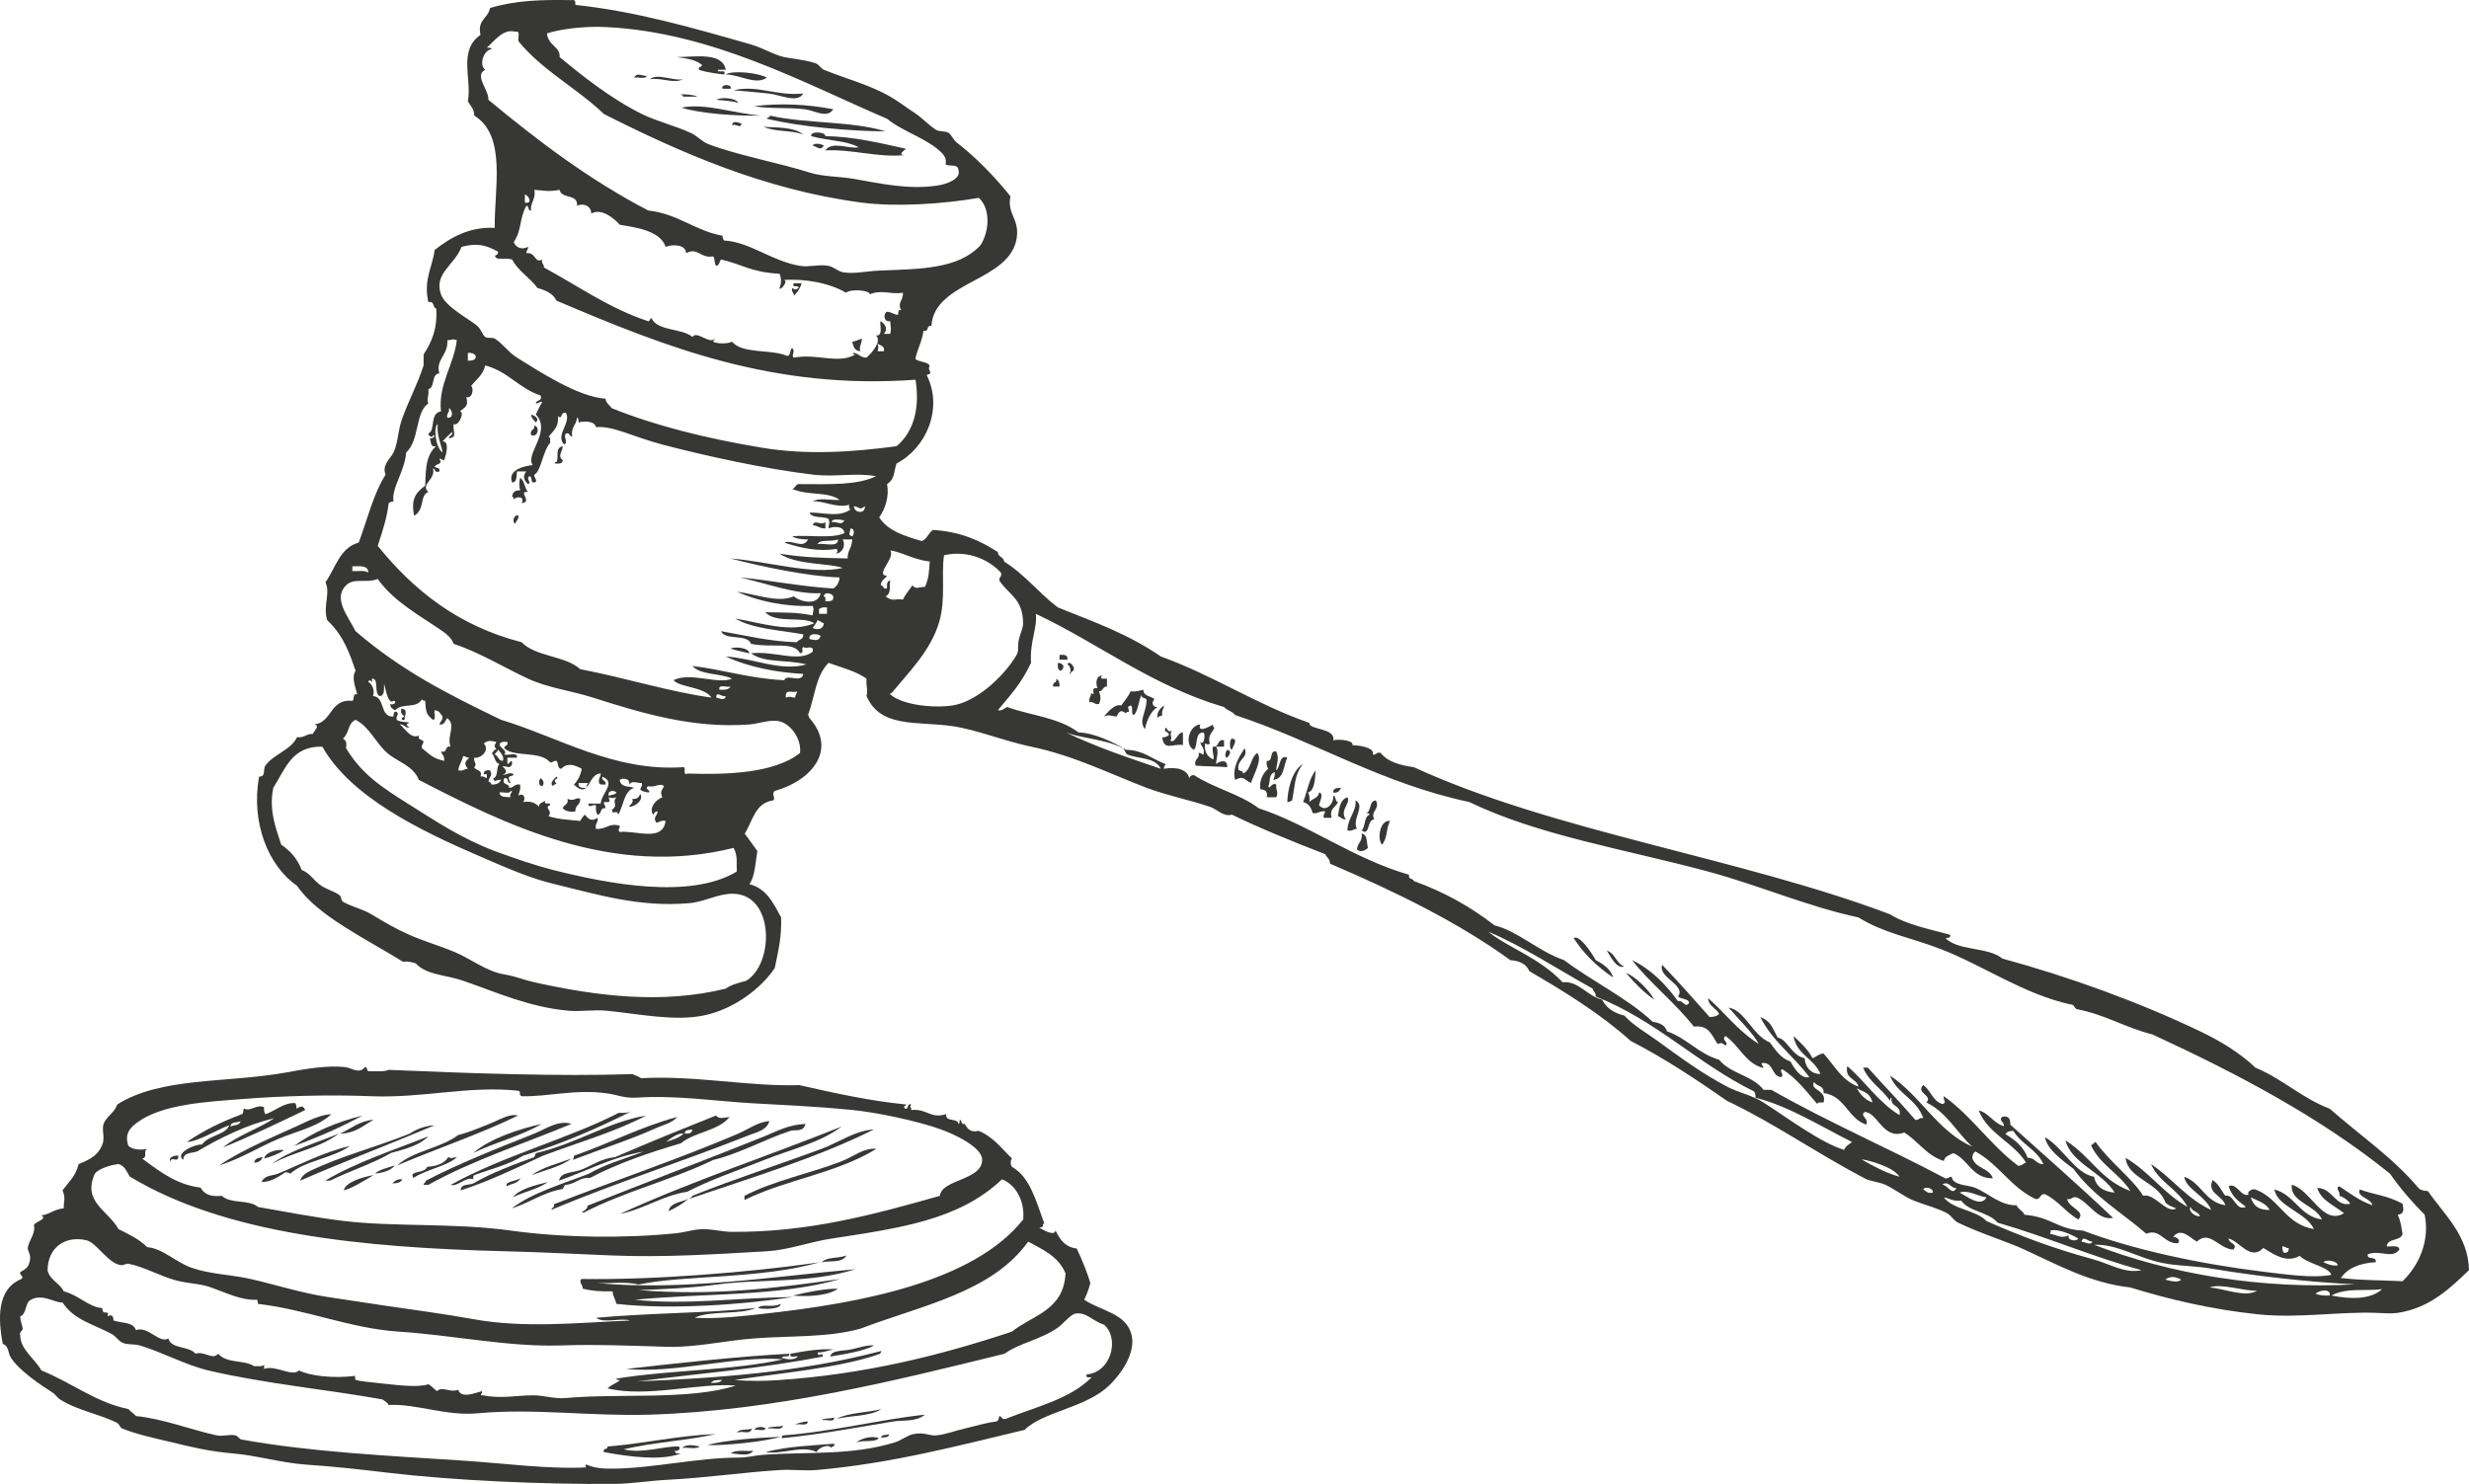 <?xml version="1.0" encoding="UTF-8"?>
<!DOCTYPE svg PUBLIC "-//W3C//DTD SVG 1.1//EN" "http://www.w3.org/Graphics/SVG/1.1/DTD/svg11.dtd">
<!-- Creator: CorelDRAW X8 -->
<svg xmlns="http://www.w3.org/2000/svg" xml:space="preserve" width="319.74mm" height="192.224mm" version="1.1" style="shape-rendering:geometricPrecision; text-rendering:geometricPrecision; image-rendering:optimizeQuality; fill-rule:evenodd; clip-rule:evenodd"
viewBox="0 0 33796 20318"
 xmlns:xlink="http://www.w3.org/1999/xlink">
 <defs>
  <style type="text/css">
   <![CDATA[
    .fil0 {fill:#373736}
   ]]>
  </style>
 </defs>
 <g id="Capa_x0020_1">
  <g id="_2329486790208">
   <path class="fil0" d="M2338 15900c-47,-42 44,-88 102,-76 7,112 -99,-2 -102,76z"/>
   <path class="fil0" d="M3479 15918c9,-59 63,-68 119,-75 -22,45 -56,77 -119,75z"/>
   <path class="fil0" d="M3581 16184c41,-99 148,-83 222,-114 315,-130 654,-306 987,-379 -245,170 -624,202 -817,379 -15,-14 -39,-20 -68,-19 -109,71 -191,130 -324,133z"/>
   <path class="fil0" d="M3615 15862c27,-100 198,-129 273,-114 -78,52 -171,88 -273,114z"/>
   <path class="fil0" d="M4024 15691c263,-194 580,-327 937,-417 -293,160 -608,297 -937,417z"/>
   <path class="fil0" d="M4450 16165c426,-252 932,-416 1414,-607 -125,127 -321,175 -512,228 -256,150 -564,244 -834,379 -23,0 -46,0 -68,0z"/>
   <path class="fil0" d="M4654 15521c151,-66 264,-175 460,-190 -140,78 -251,188 -460,190z"/>
   <path class="fil0" d="M4705 16298c29,-114 247,-180 409,-209 -148,86 -292,181 -409,209z"/>
   <path class="fil0" d="M5131 16070c69,-62 177,-80 273,-114 -58,76 -162,99 -273,114z"/>
   <path class="fil0" d="M5370 16203c32,-34 68,-62 136,-57 -19,48 -76,55 -136,57z"/>
   <path class="fil0" d="M5438 15956c221,-202 595,-234 834,-416 140,-33 285,-97 426,-152 136,-54 278,-146 392,-114 -525,256 -1107,449 -1652,682z"/>
   <path class="fil0" d="M6256 15843c-140,126 -408,163 -597,284 -72,-102 162,-58 187,-151 129,-9 235,-43 290,-133 54,26 57,4 120,0z"/>
   <path class="fil0" d="M5795 16222c6,-25 31,-30 35,-57 454,-236 957,-435 1482,-644 161,-65 332,-191 510,-133 -657,273 -1357,499 -1958,834 -23,0 -46,0 -69,0z"/>
   <path class="fil0" d="M6170 16222c726,-402 1611,-631 2300,-986 66,4 125,1 170,-19 -478,239 -943,442 -1482,607 -190,123 -439,181 -664,265 -20,3 -14,35 -17,57 -97,-42 -220,110 -307,76z"/>
   <path class="fil0" d="M8845 15274c-432,227 -939,371 -1414,550 -383,178 -759,357 -1125,474 2,-94 111,-67 171,-95 255,-146 543,-255 835,-360 14,-16 10,-52 33,-57 556,-132 986,-429 1500,-512z"/>
   <path class="fil0" d="M6477 15786c238,-204 635,-329 937,-398 -282,167 -637,252 -937,398z"/>
   <path class="fil0" d="M7550 16563c0,-37 46,-24 34,-76 795,-311 1717,-621 2521,-966 142,-61 272,-162 426,-171 -36,128 -183,154 -273,190 -887,353 -1829,654 -2708,1023z"/>
   <path class="fil0" d="M7840 15881c8,-16 17,-31 16,-57 482,-166 906,-395 1414,-531 -72,86 -189,106 -289,152 -352,159 -739,282 -1141,436z"/>
   <path class="fil0" d="M8265 19881c-15,-61 57,-26 51,-76 544,-45 942,-148 1482,-171 -383,89 -842,111 -1260,209 241,65 567,-48 749,-38 46,17 -8,77 -51,57 3,42 43,40 85,38 -262,102 -693,49 -1056,-19z"/>
   <path class="fil0" d="M8487 16620c995,-455 2015,-788 3032,-1195 -301,226 -694,311 -1056,456 -362,144 -729,267 -1057,436 -347,55 -583,235 -919,303z"/>
   <path class="fil0" d="M9151 16582c29,-125 179,-117 273,-170 -79,70 -172,125 -273,170z"/>
   <path class="fil0" d="M9339 19824c60,-62 185,-29 238,-19 -46,44 -164,7 -238,19z"/>
   <path class="fil0" d="M9441 16412c4,-21 34,-13 34,-39 577,-231 1159,-417 1771,-644 237,-88 454,-249 716,-265 -780,391 -1686,661 -2521,948z"/>
   <path class="fil0" d="M9679 19786c278,-77 724,-100 1005,-114 -229,69 -764,122 -1005,114z"/>
   <path class="fil0" d="M10003 19900c72,-61 237,-22 306,-38 -46,88 -218,39 -306,38z"/>
   <path class="fil0" d="M10088 19615c33,-58 143,-30 204,-56 -28,94 -112,23 -204,56z"/>
   <path class="fil0" d="M10190 16430c0,-18 0,-38 0,-57 404,-210 896,-305 1329,-473 165,-64 304,-188 477,-171 -546,337 -1228,417 -1806,701z"/>
   <path class="fil0" d="M10326 19578c16,-47 120,-52 154,-19 -18,42 -107,7 -154,19z"/>
   <path class="fil0" d="M10480 19881c316,-83 686,-92 937,-114 21,62 -56,15 -35,76 -7,-90 -181,-28 -204,38 -196,-99 -484,39 -698,0z"/>
   <path class="fil0" d="M10514 19559c-15,-31 153,-19 204,-39 -15,72 -137,25 -204,39z"/>
   <path class="fil0" d="M10701 19691c-2,-22 4,-34 17,-38 675,-51 1336,-219 1942,-284 -124,104 -288,69 -443,95 -398,65 -1007,179 -1516,227z"/>
   <path class="fil0" d="M10854 17739c181,-47 446,-97 614,-95 -131,102 -433,111 -614,95z"/>
   <path class="fil0" d="M11263 19445c-30,-29 119,-18 154,-38 6,77 -107,21 -154,38z"/>
   <path class="fil0" d="M11246 17284c87,-83 206,-46 341,-95 -70,114 -226,64 -341,95z"/>
   <path class="fil0" d="M11365 18573c15,-88 163,-74 273,-95 107,-21 225,-65 324,-57 -115,75 -440,127 -597,152z"/>
   <path class="fil0" d="M11451 19426c165,-87 415,-82 613,-133 -154,101 -412,86 -613,133z"/>
   <path class="fil0" d="M11723 19748c64,-54 215,-96 307,-57 -66,64 -189,20 -307,57z"/>
   <path class="fil0" d="M12064 19691c-6,-63 73,-31 102,-57 6,64 -74,32 -102,57z"/>
   <path class="fil0" d="M9884 18895c-66,-3 -124,1 -154,38 65,3 124,-1 154,-38zm3560 -3014c1,-175 -380,-351 -563,-417 -326,-118 -881,-233 -1209,-266 -569,-56 -962,-67 -1414,-95 -441,-26 -1021,-110 -1533,-75 -178,12 -268,-37 -409,-57 -439,-64 -820,48 -1175,38 -54,-24 11,-72 -68,-77 -669,-67 -1281,105 -1993,77 -586,-24 -1233,-3 -1754,38 -510,39 -1112,72 -1448,322 -76,56 -186,144 -119,322 72,61 201,52 255,38 -62,40 15,116 -68,133 263,198 488,361 800,398 57,108 163,125 290,113 123,114 379,47 494,152 364,62 737,138 1158,190 702,86 1531,26 2300,133 721,100 1565,109 2265,37 132,-13 248,-57 375,-56 135,0 266,37 392,37 1054,7 1937,-237 2845,-493 24,-229 576,-210 579,-492zm-2079 1080c-288,45 -575,154 -868,171 -691,39 -1389,87 -2129,57 -495,-20 -978,-46 -1448,-57 -1967,-49 -3844,-236 -5145,-1024 -53,-90 -70,-145 -153,-170 -73,7 -261,50 -324,132 -175,387 183,502 324,759 142,70 285,138 392,246 222,21 381,203 613,284 254,89 528,90 801,152 349,79 689,191 1056,247 252,38 523,80 749,113 433,64 830,115 1244,190 707,128 1426,49 2146,19 -119,-41 -370,45 -460,-38 800,-70 1512,-61 2180,-133 -206,96 -627,30 -834,133 318,21 711,-28 971,-57 1288,-143 2848,-430 3526,-1289 22,-256 -100,-472 -290,-550 -592,563 -1405,669 -2351,815zm699 1536c0,19 -14,22 -17,38 -536,195 -1394,267 -1993,360 216,16 395,15 613,0 1147,-78 2169,-325 3185,-663 280,-226 708,-287 733,-797 -99,-242 -331,-334 -511,-436 -497,698 -1463,874 -2300,1194 -457,125 -964,93 -1465,133 -397,32 -796,125 -1175,114 -497,-15 -972,-35 -1448,-19 -718,25 -1479,-140 -2231,-189 -662,-44 -1250,-301 -1925,-380 -2,-30 2,-65 -34,-56 -206,4 -396,-94 -613,-171 -149,-53 -319,-51 -477,-95 -221,-61 -433,-185 -647,-227 -31,-6 -69,23 -103,19 -183,-25 -330,-309 -477,-342 -287,-64 -526,98 -528,417 38,135 166,170 222,284 197,46 350,222 528,228 -5,121 114,7 68,114 54,-28 82,-15 85,57 135,42 267,18 307,132 166,-61 319,187 443,114 41,148 282,99 374,209 109,-44 235,92 307,0 128,139 348,78 494,170 49,-2 111,11 136,-19 0,19 0,38 0,57 159,-60 384,116 477,20 141,73 461,114 767,75 2,25 -3,51 16,57 50,16 190,29 273,38 280,30 568,70 716,19 46,24 76,66 119,95 70,-73 169,25 289,-19 39,127 234,42 324,19 11,41 -48,60 17,57 237,50 451,1 681,0 139,-2 298,51 443,38 713,-68 1706,32 2334,-171 -498,-43 -1215,170 -1755,38 66,-61 123,-68 171,-114 -20,-3 -49,3 -51,-19 730,-121 1617,-112 2282,-265 -665,-53 -1470,199 -2146,132 644,-73 1580,-177 2231,-208 9,66 -92,11 -102,57 79,25 171,32 222,-19 -35,-12 -119,30 -103,-38 175,-34 431,-76 597,-57 -81,5 -132,43 -222,38 -4,89 66,-25 68,57 -859,169 -1703,232 -2538,341 1069,-47 2192,-116 3339,-417zm3049 -360c-146,-42 -246,-178 -392,-152 -67,12 -162,135 -238,190 -230,165 -531,213 -733,360 -1502,369 -3137,780 -4854,834 -795,25 -1591,-90 -2351,-19 -448,41 -835,-132 -1227,-114 -16,-39 -54,-52 -85,-76 -744,-134 -1606,-214 -2385,-397 -306,-73 -646,-258 -936,-342 -84,-24 -169,-5 -239,-38 -47,-22 -89,-87 -136,-113 -232,-133 -519,-188 -681,-437 -109,9 -296,-142 -460,-19 -50,59 -41,182 -119,209 1,68 26,110 34,170 -7,37 -49,35 -34,96 2,187 202,317 289,474 438,180 742,437 1193,530 30,36 71,59 102,95 377,38 722,180 1107,265 77,17 180,-19 255,0 38,10 51,51 86,57 934,169 1990,221 2980,285 628,40 1220,125 1755,95 -28,5 -46,-26 -17,-38 119,54 237,57 374,56 529,-4 1154,-151 1704,-151 137,0 221,-30 341,-38 611,-45 1203,14 1805,-171 88,-27 164,-96 256,-114 144,-27 215,26 306,19 126,-9 264,-66 392,-94 142,-32 277,-77 426,-95 54,-13 32,-63 51,-76 32,8 31,54 85,38 414,-165 882,-270 1176,-569 -31,-4 -86,19 -69,-38 337,-30 454,-492 239,-682zm-10118 -3527c39,-5 19,55 51,57 93,-4 205,13 272,-19 1070,46 2347,93 3339,58 41,17 83,34 119,56 756,-40 1467,117 2164,95 493,111 978,219 1464,265 -12,36 -50,13 -16,57 58,15 21,-77 85,-57 -29,38 1,25 0,76 225,-21 254,124 477,57 -8,116 153,44 170,133 20,-3 14,-35 17,-57 33,8 14,73 68,57 26,35 55,127 188,95 197,76 316,241 459,379 -23,24 -23,89 0,114 252,143 331,478 443,777 -54,11 26,40 -68,57 77,43 203,115 222,38 58,124 134,229 289,246 78,161 157,367 187,474 -29,105 -53,162 -84,228 231,155 571,183 646,474 68,258 -154,556 -306,701 -327,310 -892,350 -1158,607 -881,209 -1816,460 -2845,549 -161,14 -328,-9 -494,0 -468,27 -1014,107 -1533,133 -260,13 -502,55 -732,57 -1011,9 -2233,-49 -3101,-152 -388,-46 -720,-84 -1141,-113 -330,-24 -670,-126 -988,-152 -318,-27 -563,-86 -834,-152 -206,-50 -461,-101 -682,-189 -29,-12 -42,-63 -68,-76 -239,-123 -546,-170 -784,-323 -38,-24 -66,-72 -102,-94 -155,-97 -476,-311 -579,-493 -26,-48 -25,-154 -102,-171 -63,-338 -88,-748 255,-891 42,-45 -25,-35 -16,-95 78,-38 126,-71 136,-190 4,-49 -36,-117 -34,-132 14,-118 112,-200 85,-322 24,-48 190,-79 102,-133 93,-1 175,-85 307,-95 -5,-95 31,-133 -17,-246 107,-144 174,-188 221,-360 175,-69 271,-133 324,-266 39,-99 -12,-205 17,-284 35,-99 148,-150 187,-266 597,-378 1500,-292 2300,-436 278,-50 558,-102 817,-76 89,10 196,103 273,0z"/>
   <path class="fil0" d="M3292 15350c-45,27 -135,1 -137,75 45,-26 127,-9 137,-75zm-239 360c202,-167 479,-250 698,-398 -351,77 -745,270 -1056,455 -75,24 -185,9 -187,114 -127,-94 179,-224 255,-209 99,-137 321,-126 375,-265 -154,53 -432,228 -579,227 250,-167 455,-266 750,-379 31,-3 10,-64 34,-76 90,45 169,-66 272,-19 -5,44 3,73 17,95 121,-35 254,-163 409,-152 13,17 18,43 17,76 59,-30 87,-52 119,19 -361,174 -763,367 -1124,512z"/>
   <path class="fil0" d="M3002 15956c336,-232 810,-418 1209,-606 108,-50 216,-89 324,-95 -192,177 -441,219 -732,341 -242,102 -507,267 -801,360z"/>
   <path class="fil0" d="M3717 15938c258,-194 646,-300 920,-417 -279,209 -610,243 -920,417z"/>
   <path class="fil0" d="M4109 16165c21,-72 90,-110 136,-133 421,-204 909,-328 1363,-511 105,-70 226,-108 341,-114 -602,254 -1285,514 -1840,758z"/>
   <path class="fil0" d="M6937 16241c-34,-71 145,-65 187,-114 -28,77 -123,78 -187,114z"/>
   <path class="fil0" d="M7022 16392c78,-110 315,-168 477,-208 -134,97 -325,132 -477,208z"/>
   <path class="fil0" d="M7277 16089c177,-119 332,-147 545,-227 -136,106 -340,152 -545,227z"/>
   <path class="fil0" d="M7993 16601c-12,0 -23,0 -34,0 33,-25 79,-38 85,-94 791,-316 1607,-622 2419,-949 185,-75 322,-157 562,-170 -26,118 -140,74 -205,95 -347,112 -688,309 -1056,398 -588,283 -1208,429 -1771,720z"/>
   <path class="fil0" d="M9475 15464c-43,9 -103,-1 -103,57 51,-1 104,1 103,-57zm-120 57c-64,-16 -176,64 -238,113 88,-28 180,-52 238,-113zm-544 246c-437,76 -746,253 -1159,398 22,-122 186,-104 307,-151 151,-60 265,-150 460,-171 461,-201 941,-394 1379,-569 52,53 109,28 188,19 -155,194 -476,203 -665,360 -440,130 -866,275 -1243,474 -152,-11 -202,91 -341,95 -16,14 -25,34 -34,57 -271,45 -453,191 -698,265 295,-222 691,-331 1056,-474 223,-131 496,-206 750,-303z"/>
   <path class="fil0" d="M10377 17909c54,-65 194,2 307,-57 11,73 -227,79 -307,57z"/>
   <path class="fil0" d="M10889 19502c-48,10 111,-45 170,-38 -9,66 -112,28 -170,38z"/>
   <path class="fil0" d="M11212 17284c-806,232 -1849,171 -2470,303 -192,-43 -347,-14 -562,-19 1170,109 2440,-95 3526,-190 -622,199 -1299,128 -1891,209 -345,47 -748,66 -1073,76 983,82 1864,-22 2760,-152 -828,244 -1861,191 -2811,285 701,74 1378,-27 2163,-38 -654,101 -1660,179 -2418,94 -10,-64 -47,-99 -51,-171 -183,2 -283,-6 -409,-37 2,-58 -60,-86 -17,-133 959,16 2279,-86 3253,-227z"/>
   <path class="fil0" d="M7010 6801c4,-60 38,-92 109,-86 -15,-82 -15,-92 0,-173 63,38 60,142 108,194 -150,-19 74,140 -87,152 55,-104 -98,-91 -108,-43 4,-25 -5,-39 -22,-44z"/>
   <path class="fil0" d="M7054 7169c-50,-16 -21,-133 43,-108 3,54 -34,67 -43,108z"/>
   <path class="fil0" d="M7270 5957c-23,-81 54,-62 44,-130 73,8 58,168 -44,130z"/>
   <path class="fil0" d="M7335 5784c-25,-33 -62,-54 -65,-109 47,17 121,53 65,109z"/>
   <path class="fil0" d="M7400 10656c38,19 56,76 22,108 -55,-2 -51,-81 -22,-108z"/>
   <path class="fil0" d="M7595 6346c-4,-18 8,-20 22,-21 38,-52 -28,-196 86,-216 -6,88 -76,126 0,194 -3,48 -54,47 -108,43z"/>
   <path class="fil0" d="M7703 11067c12,-53 84,-46 65,-130 97,45 115,-31 174,0 5,85 -73,87 -66,173 -82,11 -138,-6 -173,-43z"/>
   <path class="fil0" d="M8613 11046c9,-42 62,-39 43,-109 68,11 88,-27 108,-65 48,71 -57,173 -151,174z"/>
   <path class="fil0" d="M8678 1063c41,-70 96,-29 173,-22 -16,49 -121,9 -173,22z"/>
   <path class="fil0" d="M9263 782c242,-2 627,-73 671,173 -37,0 -72,0 -108,0 -8,57 121,-21 86,65 -122,-15 -245,-30 -346,-65 -12,-48 41,-31 43,-65 -80,-72 -213,-91 -346,-108z"/>
   <path class="fil0" d="M9327 1474c318,-66 691,73 1083,109 -325,7 -822,-27 -1083,-109z"/>
   <path class="fil0" d="M9804 1366c71,-41 269,-25 303,43 -86,-29 -200,-31 -303,-43z"/>
   <path class="fil0" d="M9890 1215c-33,-67 142,-67 109,0 -36,0 -72,0 -109,0z"/>
   <path class="fil0" d="M9934 1020c94,-62 452,-22 563,43 -155,109 -376,-45 -563,-43z"/>
   <path class="fil0" d="M9999 8880c51,-28 248,-18 259,65 -125,-31 -150,-30 -259,-65z"/>
   <path class="fil0" d="M10020 1713c13,-72 82,-31 130,-22 -18,77 -53,3 -130,22z"/>
   <path class="fil0" d="M10042 1236c324,-78 595,84 953,44 -81,139 -311,17 -477,0 -162,-17 -335,-33 -476,-44z"/>
   <path class="fil0" d="M10323 1453c354,-41 711,-29 1083,43 -86,132 -257,16 -389,0 -247,-29 -488,-3 -694,-43z"/>
   <path class="fil0" d="M10453 1734c122,18 413,-7 542,109 -152,-65 -400,-34 -542,-109z"/>
   <path class="fil0" d="M10497 1626c5,-23 43,-15 43,-43 487,112 1126,72 1581,216 -507,-5 -1163,-62 -1624,-173z"/>
   <path class="fil0" d="M10843 3943c32,25 55,25 87,0 8,-52 -99,12 -65,-65 36,0 72,0 108,0 -28,90 -74,142 -108,173 9,-52 -40,-47 -22,-108z"/>
   <path class="fil0" d="M11103 1864c-11,-77 201,-57 195,0 365,5 716,86 1104,173 -15,18 -126,82 -21,87 -365,36 -709,-83 -1083,-65 92,-135 329,-13 455,-43 -180,-96 -383,-80 -650,-152z"/>
   <path class="fil0" d="M11125 7191c25,-85 107,11 173,-43 0,28 0,58 0,86 -78,6 -104,-40 -173,-43z"/>
   <path class="fil0" d="M11125 1994c13,-46 133,-20 151,0 -45,77 -88,15 -151,0z"/>
   <path class="fil0" d="M14416 9400c-16,-67 59,-42 43,-108 32,18 47,54 44,108 -29,0 -58,0 -87,0z"/>
   <path class="fil0" d="M14481 9075c86,8 96,65 43,108 -47,-3 -46,-54 -43,-108z"/>
   <path class="fil0" d="M14503 9032c0,-22 0,-44 0,-65 62,-4 118,-3 108,65 -36,0 -72,0 -108,0z"/>
   <path class="fil0" d="M15022 9422c-24,-61 -24,-168 65,-174 -46,48 6,47 65,44 0,36 0,71 0,108 -61,-4 -50,65 -108,65 19,59 30,105 0,173 -66,16 -64,-37 -130,-22 -15,-66 22,-78 22,-129 85,68 -34,-84 86,-65z"/>
   <path class="fil0" d="M15845 9833c-17,-66 28,-132 87,-173 0,51 -37,63 -22,130 -17,18 -59,12 -65,43z"/>
   <path class="fil0" d="M16018 10136c66,58 93,-109 174,-108 0,57 0,115 0,173 -137,-24 -262,88 -282,-108 45,9 58,-15 87,-22 16,-66 -75,-26 -44,-108 35,9 19,68 87,43 -43,56 22,100 -22,130z"/>
   <path class="fil0" d="M16798 10374c-51,-5 -13,-95 0,-108 76,17 25,76 0,108z"/>
   <path class="fil0" d="M16863 10266c-36,-3 -36,-148 0,-152 97,1 4,115 0,152z"/>
   <path class="fil0" d="M17837 10461c-122,139 -109,309 -151,498 -18,11 -35,22 -65,22 2,-160 64,-440 216,-520z"/>
   <path class="fil0" d="M18249 10851c-3,-61 53,-63 108,-65 -20,38 -40,75 -108,65z"/>
   <path class="fil0" d="M18314 11175c17,-113 31,-228 130,-259 50,82 -113,174 -22,303 -54,3 -67,-34 -108,-44z"/>
   <path class="fil0" d="M18444 11370c2,-173 134,-274 108,-411 147,67 -51,254 22,390 -51,-1 -64,37 -130,21z"/>
   <path class="fil0" d="M18574 11630c5,-88 80,-107 65,-216 84,9 64,123 86,195 -30,32 -105,68 -151,21z"/>
   <path class="fil0" d="M18639 11370c55,-53 28,-187 108,-216 -1,-21 -27,-17 -43,-22 71,-29 33,-168 129,-173 63,123 -82,146 -21,260 -104,-2 -56,236 -173,151z"/>
   <path class="fil0" d="M19028 11240c-59,109 -29,213 -108,325 -71,-58 -39,-345 108,-325z"/>
   <path class="fil0" d="M21540 12843c79,-47 240,190 303,303 104,55 200,118 239,238 -217,-145 -400,-321 -542,-541z"/>
   <path class="fil0" d="M21995 13016c115,36 127,176 238,217 -103,37 -185,-132 -238,-217z"/>
   <path class="fil0" d="M32606 17650c-218,32 -476,-26 -694,87 251,52 539,60 694,-87zm-607 -325c-4,-62 -158,-86 -195,-43 56,23 106,52 195,43zm-108 412c11,-110 -165,-62 -195,-22 54,18 116,28 195,22zm-628 -585c47,4 69,-18 65,-65 -41,5 -48,-25 -87,-22 -1,38 5,68 22,87zm-195 -585c-50,-94 -162,-126 -260,-173 46,134 122,172 260,173zm-173 1104c-165,12 -498,-106 -650,-43 194,11 489,144 650,43zm-780 -1017c-20,-67 -110,-63 -130,-130 -35,51 45,131 130,130zm-260 866c-66,-40 -152,-53 -216,0 47,12 177,52 216,0zm2382 65c-652,-32 -1354,-113 -1970,-216 -207,-35 -416,-35 -607,-66 -374,-59 -663,-274 -996,-260 1038,400 2287,614 3573,542zm-3595 -585c-62,2 -124,-91 -151,0 39,0 126,59 151,0zm-324 -86c-27,73 110,89 130,43 -96,-56 -279,-139 -390,-108 26,4 13,24 0,43 112,20 149,70 260,22zm-1126 -520c-116,-15 -264,-110 -368,-65 92,44 288,210 368,65zm0 325c451,199 911,374 1450,520 238,64 448,205 672,151 -631,-167 -1297,-456 -1971,-650 -119,-147 -388,-146 -498,-302 -109,15 -157,-30 -238,-44 132,172 438,169 585,325zm-411 -455c-62,24 -110,-111 -195,-43 75,-1 134,162 195,43zm-325 65c15,-60 -108,-92 -130,-43 38,19 55,60 130,43zm-975 -455c161,92 324,182 520,238 -85,-140 -443,-232 -520,-238zm-4092 -2425c216,-24 333,187 541,238 59,115 162,184 303,217 134,144 302,235 455,347 318,232 618,452 953,627 160,84 342,117 498,217 348,224 783,551 1104,649 18,-53 69,-75 108,-108 -419,-209 -874,-496 -1321,-606 2,-38 -4,-68 -21,-87 -774,-380 -1338,-972 -2166,-1299 4,-54 -34,-67 -43,-108 -464,-258 -971,-589 -1429,-780 277,223 706,358 1018,693zm-5500 -2923c-76,-161 -294,-130 -455,-195 -34,-14 -35,-71 -65,-87 -230,-123 -553,-130 -780,-216 465,220 831,336 1300,498zm13901 6020c-55,-25 -118,-41 -151,-87 -96,-273 -523,-328 -542,-606 318,187 522,489 845,671 -122,-239 -388,-334 -498,-585 290,193 492,475 823,628 -71,-189 -347,-288 -368,-455 235,83 286,349 562,390 -31,-130 -261,-166 -173,-346 101,75 107,133 173,216 117,-31 142,219 282,152 -106,-84 -179,-122 -238,-281 109,-63 179,168 281,108 -45,-12 30,-84 87,-65 327,121 413,482 801,541 -114,-233 -502,-305 -541,-541 280,73 342,366 650,411 -85,-198 -440,-238 -412,-476 263,70 421,564 715,390 -155,-121 -310,-172 -368,-347 215,5 252,266 454,217 -39,-60 -120,-102 -151,-109 23,-55 -66,-103 0,-129 144,94 276,199 454,259 -23,-98 -223,-114 -173,-216 195,72 371,79 585,195 13,78 29,138 -65,151 43,110 41,131 65,260 -23,107 -206,54 -217,173 66,7 169,-24 173,44 -103,135 -261,-3 -433,65 -14,86 128,16 109,108 -219,12 -383,79 -477,216 308,35 524,28 845,44 214,-206 377,-539 303,-910 -174,-173 -333,-360 -476,-563 -950,-768 -2074,-1362 -3249,-1905 -370,-92 -650,-274 -1039,-347 -34,-16 -32,-68 -86,-65 -644,-142 -1190,-532 -1776,-758 -419,-161 -765,-212 -1126,-433 -685,-145 -1366,-442 -2057,-628 -1150,-309 -2315,-492 -3270,-952 -1209,-257 -2103,-828 -3205,-1191 -35,-52 -111,-62 -151,-109 -992,-292 -1704,-865 -2577,-1277 27,184 -85,379 -65,671 -132,280 -267,425 -455,650 68,10 85,-31 130,-44 335,120 697,140 975,347 204,5 476,130 649,238 241,4 361,130 541,195 -1,27 -27,30 -21,65 186,-33 327,18 346,130 9,-27 28,-44 65,-44 271,178 634,262 888,455 680,222 1300,693 2057,910 -19,69 56,44 65,86 420,150 783,357 1105,607 315,76 606,359 952,476 391,295 858,514 1213,844 95,14 170,47 195,130 273,95 430,307 714,390 150,190 462,216 607,412 36,0 72,0 108,0 788,449 1599,795 2382,1212 41,5 48,-24 86,-22 14,123 230,110 325,152 186,81 347,244 563,238 23,58 86,73 108,130 374,31 453,203 802,217 681,260 1605,458 2468,563 303,36 676,92 931,43 -34,-111 -325,-150 -433,-260 -190,108 -365,-31 -498,-108 -175,182 -322,-90 -476,-130 1,71 137,73 65,152 -197,-8 -324,-275 -498,-109 -99,-54 -218,-201 -325,-65 59,2 104,50 65,87 -192,10 -241,-209 -433,-130 -336,-292 -734,-522 -996,-888 -148,-112 -365,-269 -390,-433 249,142 403,491 671,541 28,139 130,203 282,217 -169,-278 -601,-410 -672,-714 352,223 477,541 888,692 -150,-239 -418,-360 -541,-628 31,-5 36,-35 65,-43 184,265 506,502 650,736 156,-40 321,253 454,174zm-16760 -6886c332,-47 678,-379 845,-628 89,-133 49,-111 65,-239 10,-88 65,-184 64,-259 0,-341 -201,-392 -324,-585 -9,-52 40,-47 21,-108 -156,-172 -447,-314 -779,-239 -40,272 26,597 -65,910 -117,403 -427,699 -650,975 -13,1 -25,3 -21,21 157,137 561,192 844,152zm-888 -1603c-3,-53 -3,-105 44,-108 -18,73 23,174 -65,216 104,79 122,27 238,44 35,-73 87,-129 130,-195 51,62 80,21 173,22 52,-124 51,-176 65,-347 -240,-31 -382,-132 -541,-152 72,108 -216,336 -44,347 -30,41 -82,62 -86,130 43,0 27,59 86,43zm-43 -3248c16,-81 -57,-73 -86,-108 14,67 14,41 0,108 28,0 57,0 86,0zm-260 2122c-80,59 -54,16 -151,0 5,97 160,110 151,0zm-173 412c30,-28 33,-106 -22,-109 -6,51 -46,94 22,109zm-108 -217c-38,-10 -179,-32 -173,22 85,-8 132,51 173,-22zm-260 1105c62,4 118,2 108,-66 -15,-43 -124,-68 -130,0 25,4 24,35 22,66zm22 173c0,-29 0,-58 0,-87 -51,-7 -84,4 -109,22 0,21 0,43 0,65 36,0 73,0 109,0zm151 -1018c-115,38 -241,-8 -281,65 95,-21 284,53 281,-65zm-238 1321c-35,-32 -172,-45 -152,43 81,14 125,34 152,-43zm-347 844c-4,-41 25,-47 22,-86 -56,34 -164,-49 -151,86 68,-24 49,-1 129,0zm-887 -151c-50,16 -169,-39 -152,43 68,4 131,1 152,-43zm-65 130c-54,20 -131,-77 -130,21 48,10 117,50 130,-21zm-1495 1321c-32,-35 -123,-32 -108,43 39,-12 90,-11 108,-43zm-779 -10069c293,241 690,563 1126,779 207,102 455,159 671,260 88,41 153,119 238,152 388,149 990,263 1386,389 185,59 411,53 607,87 355,62 765,156 1169,87 89,-16 313,-83 260,-217 -5,-75 -120,-40 -173,-65 14,-79 -15,-115 -44,-152 -202,-208 -531,-291 -758,-476 -1143,-489 -2395,-1186 -3854,-1256 -308,-15 -632,32 -801,87 15,172 186,179 173,325zm-476 1883c0,37 0,73 0,109 117,23 49,-109 0,-109zm4677 2231c71,-60 215,-226 130,-303 112,13 38,-184 65,-195 68,43 99,115 43,173 29,0 58,0 87,0 18,-88 3,-74 0,-173 -96,15 -97,-110 -44,-130 62,3 91,40 152,43 2,-34 -3,-75 43,-65 -61,-99 30,-131 22,-238 -169,28 -288,-48 -455,22 16,-52 -251,-82 -324,-22 -215,-130 -563,-198 -867,-173 105,-11 -38,162 -43,108 27,-61 27,-134 0,-195 -392,-19 -517,-133 -801,-195 -22,29 -21,81 -65,87 -30,-28 -14,-102 -43,-130 -171,34 -211,-131 -369,-43 -4,-120 -184,-126 -281,-87 -72,-228 -433,-269 -628,-303 -84,-97 -260,-232 -390,-152 1,-108 -109,-148 -195,-108 18,-169 -215,-88 -238,-217 -191,30 -177,7 -346,0 25,129 -61,176 -44,282 -50,7 -24,-63 -65,-65 -101,185 -59,329 -173,498 26,73 111,111 195,65 5,41 -24,48 -22,87 129,-21 112,146 217,86 -18,61 30,57 22,109 489,264 896,561 1429,736 28,-1 20,-38 43,-43 89,185 414,133 563,259 51,-95 244,108 303,22 0,22 -17,26 -21,43 68,30 191,30 259,0 152,174 526,95 758,195 50,-8 29,-87 65,-108 53,45 -19,96 22,130 331,-59 607,94 844,-43 -23,1 -55,-11 -21,-22 69,10 90,68 173,65zm-3811 5825c-43,0 -87,0 -130,0 -10,67 46,69 108,65 -1,-30 10,-48 22,-65zm-1148 -390c55,18 187,-42 174,43 -44,0 -87,0 -131,0 0,15 0,29 0,44 -10,114 59,-51 65,21 2,38 -16,56 -43,65 -216,-44 62,36 -87,108 39,1 127,-58 152,0 -92,31 -79,24 -43,109 -57,6 -17,-84 -87,-65 -41,106 72,58 65,130 69,3 72,-58 152,-44 12,71 -15,101 -22,152 71,-48 104,36 65,87 112,-18 170,17 217,65 -4,-61 61,-55 86,-87 -33,77 74,13 65,65 -92,33 44,74 -22,151 125,42 283,50 434,65 21,-28 35,-65 65,-86 53,71 94,94 173,43 11,69 -39,76 -22,152 164,6 167,-87 325,-43 2,58 -36,43 0,86 219,-28 589,143 628,-152 -66,-15 -79,23 -130,22 -42,-78 8,-79 22,-152 -43,-6 -43,30 -65,44 -57,-101 45,-208 129,-238 -39,-76 -4,-92 22,-152 -58,-52 -120,24 -216,0 -66,38 59,67 0,87 -39,-12 -90,-12 -109,-44 7,-29 31,-41 22,-86 -93,0 -121,-40 -173,21 20,-87 -97,-95 -130,-64 10,111 150,84 195,108 -143,52 -140,250 -217,368 -14,-81 -72,16 -86,-65 98,-71 -6,-102 64,-173 -66,15 -41,15 -108,0 24,67 22,69 -64,65 -5,40 24,47 21,86 -81,-16 -47,83 -108,87 -25,-26 -25,-77 -22,-130 -68,-11 -88,51 -108,-22 58,0 115,0 173,0 6,-137 220,-290 22,-368 -16,67 59,42 43,108 -32,-3 -80,8 -87,-21 -15,-67 23,-79 22,-130 -178,-5 -145,363 -368,151 55,-53 91,-125 108,-216 -100,-55 -199,-87 -281,0 -56,-2 -35,-81 -65,-108 -41,-5 -48,24 -87,21 -129,-165 -500,-66 -628,-195 1,-43 59,-27 43,-86 -53,-4 -105,-4 -108,43 22,46 112,81 65,130zm87 498c-10,48 -107,9 -152,22 4,68 86,59 152,65 -30,-50 56,-82 0,-87zm-109 -411c31,-37 -23,-120 -64,-152 -6,31 -36,36 -44,65 49,16 48,82 108,87zm-151 -9745c-105,9 -179,213 -87,282 -157,77 52,275 43,411 675,560 1376,1093 2188,1516 409,45 634,275 1017,346 -1,30 11,48 22,65 355,19 645,281 1039,347 127,21 269,-25 390,0 72,15 125,72 195,87 143,28 328,-15 498,-22 548,-23 1080,-16 1386,-346 119,-178 147,-498 -22,-650 -512,88 -1142,125 -1602,65 -1335,-174 -2508,-697 -3529,-1213 -369,-353 -846,-598 -1170,-996 -13,-44 35,-150 -43,-130 -165,-49 -289,130 -390,217 26,3 61,-4 65,21zm-152 9961c57,-25 94,67 87,-22 -5,-40 -36,13 -43,-21 5,-38 37,-50 86,-44 42,78 -8,80 -22,152 25,5 34,24 44,43 66,2 110,-19 130,-64 -68,-12 -88,50 -108,-22 76,-18 34,-154 86,-195 -69,-18 -62,-112 -108,-152 34,-2 17,-55 65,-43 -35,-83 -35,-25 0,-108 -85,-17 -112,-23 -173,21 94,93 -48,213 -130,195 -11,68 47,85 0,130 21,51 116,28 86,130zm-65 -5760c-18,-32 -54,-46 -108,-43 0,36 0,72 0,108 56,-2 111,-4 108,-65zm-108 5652c-56,-70 -39,-100 22,-152 -41,5 -48,-24 -87,-21 -13,73 -59,113 -65,194 66,16 79,-22 130,-21zm-260 -4937c16,66 -37,64 -21,130 93,15 70,-113 21,-130zm-108 -1559c61,174 394,341 498,433 54,47 68,122 108,151 29,22 97,2 130,22 102,60 186,187 304,260 312,194 836,537 1212,563 9,63 56,88 87,130 581,234 1269,411 2057,541 603,100 1218,63 1840,-21 250,-207 317,-546 260,-910 -1952,142 -3428,-450 -4915,-1083 -46,-98 -148,-141 -260,-173 -103,-142 -262,-229 -347,-390 -96,-27 -168,6 -216,-21 -56,-57 35,-18 22,-87 -173,-95 -292,-119 -499,-65 -92,250 -383,361 -281,650zm22 2165c-13,-96 -86,-240 -65,-390 -64,35 -32,327 65,390zm-130 -238c-3,53 -72,4 -65,-22 104,-40 11,-274 173,-303 -40,-368 179,-642 217,-974 -69,-25 -49,-2 -130,0 16,205 -165,264 -109,454 -115,8 -53,192 -151,217 13,101 -30,131 0,195 -181,120 -119,504 -303,671 -21,264 -204,486 -174,671 -30,0 -47,10 -65,22 -25,199 -77,362 -151,585 490,607 1098,1096 1970,1320 190,200 598,183 802,369 640,123 1220,311 1797,389 -103,-150 -434,-137 -520,-238 231,-117 605,63 801,-21 -161,-78 -430,-46 -541,-173 401,44 771,171 1256,194 34,-97 237,51 260,-86 -352,-19 -741,-89 -1061,-239 395,28 756,209 1104,109 -280,-71 -567,-14 -758,-152 322,-38 647,131 845,-22 0,-14 0,-29 0,-43 -57,-39 -66,10 -130,-21 -41,38 29,67 -44,86 -78,-168 -395,-70 -671,-130 -53,-142 -350,-40 -411,-173 379,66 660,140 1039,151 22,-42 96,-34 87,-108 -324,-59 -691,-74 -931,-216 356,59 756,200 1082,65 -153,-104 -528,10 -671,-152 305,8 388,-3 650,43 2,-81 24,-61 0,-129 -392,13 -749,-66 -1040,-195 275,37 564,158 780,64 105,84 334,126 368,-43 -346,16 -733,-133 -1104,-216 389,35 850,127 1277,151 49,-30 80,-79 87,-151 -428,-13 -1079,-150 -1494,-260 531,44 1120,227 1537,130 -187,-69 -621,-35 -866,-195 357,55 570,56 931,65 5,-126 52,-118 65,-260 -44,0 -86,0 -130,0 42,83 -1,177 -86,195 8,-31 26,-37 0,-65 -232,38 -468,-5 -715,-87 109,-46 258,94 325,-43 -86,-1 -163,-10 -217,-43 205,-24 546,38 715,-44 -6,-97 -145,-95 -217,-65 2,-81 24,-61 0,-129 -72,-43 -229,-2 -260,-87 185,-4 405,72 563,-44 -25,-3 -23,-34 -22,-64 -154,56 -379,-64 -497,-44 79,-56 238,-15 368,-21 -151,-119 -438,-56 -650,-152 44,-6 43,-59 87,-65 446,2 805,16 1061,-108 -281,-52 -558,16 -866,-22 -672,-81 -1452,-253 -2058,-411 -386,-101 -685,-263 -909,-238 -17,-91 -174,-84 -238,-65 -4,-26 3,-62 -22,-65 -6,101 -89,127 -65,260 -43,-1 -27,-59 -86,-44 -44,52 37,105 -22,152 -131,-121 97,-301 22,-433 -82,-22 -48,106 -108,43 7,144 -48,188 -131,282 33,4 20,52 22,86 -99,106 -125,392 -216,433 -13,39 63,90 0,108 -60,10 -21,-80 -66,-86 -59,32 38,88 -21,108 -58,-53 -75,-113 -22,-173 -43,0 -86,0 -129,0 -7,66 3,148 -66,151 -75,-191 218,-232 282,-238 -108,-151 264,-460 43,-693 25,-62 59,-114 87,-173 -41,-5 -48,24 -87,22 2,-56 93,-23 65,-109 -294,-95 -447,-331 -758,-411 -29,130 -125,193 -194,282 42,30 20,177 -66,151 36,125 -15,135 -86,195 70,10 -22,215 -87,173 -12,115 57,183 -65,195 0,-43 59,-27 44,-86 -60,55 -100,95 -130,129 94,-3 55,165 21,260 -27,-1 -30,-27 -65,-21 50,85 -32,55 -65,108 21,23 80,7 65,65 -68,25 -52,-34 -86,-43 35,163 -178,216 -65,324 -122,46 -42,241 -195,325 -40,-211 7,-307 152,-411 11,-142 -12,-405 151,-541 -86,21 -67,-63 -87,-109 36,16 94,-43 44,-43zm5197 2642c62,28 146,21 151,-65 -32,-12 -54,-32 -86,-44 -13,45 -46,70 -65,109zm-5933 931c-74,-58 -5,-215 -87,-238 -41,5 12,35 -22,43 0,-22 -38,-27 -43,0 62,37 92,129 65,195 174,13 86,289 281,281 3,-34 -3,-75 44,-65 40,42 -13,40 0,109 51,39 157,25 173,43 -66,21 -28,36 0,65 -63,5 -67,-49 -130,-44 72,56 150,204 260,152 -19,70 56,45 65,87 -7,29 -31,41 -22,86 133,107 148,136 303,174 11,-69 -30,-85 -43,-130 95,29 46,-84 130,-65 -53,-154 82,-292 -43,-390 -33,32 -33,97 -109,86 10,-41 47,-54 44,-108 -28,-37 -45,-85 -109,-86 -12,38 26,127 -21,130 -99,-72 -99,-122 -108,-260 -18,-5 -43,-1 -44,-22 -79,140 -263,41 -368,152 -32,-19 -69,-33 -65,-87 44,25 103,-34 43,-43 -85,79 -126,-285 -129,-217 -2,72 8,153 -65,152zm-152 -1689c4,-106 -115,-87 -217,-87 0,22 0,43 0,65 74,6 176,-17 217,22zm-347 2273c49,21 53,65 44,130 212,353 486,533 844,758 376,236 722,472 1191,650 261,98 565,200 801,260 755,190 1873,406 2512,21 -6,-108 18,-209 -43,-324 -1658,415 -3132,-324 -4309,-931 -74,-195 -294,-247 -433,-369 -162,-141 -238,-354 -433,-454 -113,54 -75,167 -174,259zm44 -2100c-184,180 31,431 130,628 623,536 1245,854 1992,1213 784,237 1546,713 2490,649 57,-7 -20,121 65,87 518,18 1188,-1 1537,-282 22,-190 -124,-395 -281,-433 -128,-31 -283,34 -412,43 -772,59 -1480,-157 -2143,-368 -307,-97 -616,-133 -888,-259 -316,-147 -676,-366 -1018,-477 -24,-72 -91,-132 -151,-173 -314,-216 -665,-402 -888,-715 -163,64 -323,-22 -433,87zm-996 2772c-64,308 37,555 108,779 126,84 223,195 281,347 105,38 153,126 239,194 87,71 200,91 281,152 20,15 19,72 43,87 119,70 269,100 390,173 181,108 329,197 520,281 198,88 413,149 628,239 205,85 432,265 671,303 150,24 265,75 412,108 857,190 1747,302 2620,87 75,-55 179,-80 281,-108 381,-229 389,-1173 -173,-1191 -203,-7 -401,112 -607,129 -692,60 -1271,-124 -1840,-260 -341,-81 -647,-218 -996,-368 -872,-374 -1800,-832 -2187,-1515 -423,-11 -509,314 -671,563zm14508 -650c103,-24 296,12 260,65 67,3 319,28 281,130 52,9 47,-40 109,-22 95,121 264,169 454,195 1915,882 4465,1239 6518,2014 226,142 534,201 823,281 10,47 -31,42 -65,44 173,180 588,119 779,281 922,251 1872,597 2707,996 276,132 548,297 758,498 373,155 636,418 1018,563 406,359 864,667 1212,1083 27,31 75,41 130,43 225,324 554,610 563,1083 -257,248 -537,519 -974,585 -92,14 -205,3 -303,0 -496,-18 -1065,77 -1603,21 -654,-67 -1252,-213 -1754,-368 -554,-62 -1005,-315 -1451,-519 -237,-110 -604,-221 -909,-369 -62,-30 -90,-97 -151,-129 -139,-75 -304,-112 -455,-173 -141,-58 -263,-160 -390,-217 -88,-40 -198,-43 -282,-87 -661,-347 -1244,-758 -1883,-1061 -422,-293 -851,-579 -1321,-822 -411,-369 -893,-667 -1386,-954 -40,-97 -132,-142 -260,-151 -702,-511 -1575,-940 -2469,-1321 2,-66 -45,-84 -65,-130 -439,-169 -912,-363 -1277,-541 -120,33 -197,-72 -303,-108 -273,-93 -576,-151 -866,-260 -468,-176 -992,-442 -1581,-563 -354,-73 -755,-236 -1083,-282 -483,-68 -978,30 -1169,-411 23,-88 -8,-119 0,-238 -143,-103 -340,-151 -520,-217 -178,185 -179,436 -281,715 12,9 11,31 21,43 383,431 31,855 -476,996 -53,45 19,96 -22,130 -248,33 -280,282 -389,455 57,80 117,156 173,238 -28,160 -31,344 -109,454 236,60 330,263 434,455 8,262 -31,422 -87,693 -185,278 -560,566 -975,650 -391,80 -846,-16 -1320,-65 -174,-18 -355,14 -520,0 -545,-46 -1007,-259 -1451,-411 -242,-84 -498,-75 -650,-239 -51,-13 -98,-31 -173,-21 -507,-315 -1173,-630 -1450,-1040 -393,-270 -634,-865 -520,-1494 100,-2 49,-98 86,-151 110,-157 347,-209 434,-390 100,13 124,-49 216,-44 16,-44 104,-111 22,-130 247,-33 209,-353 519,-324 35,-16 -5,-106 66,-87 -18,-91 -84,-224 -22,-325 -74,-206 -149,-468 -390,-693 -58,-215 49,-355 -22,-519 139,-193 194,-471 455,-542 118,-315 200,-666 368,-931 -55,-131 66,-216 108,-303 60,-121 59,-284 109,-433 84,-254 208,-466 303,-758 0,-50 0,-101 0,-151 105,-162 192,-343 173,-629 -53,-12 -20,-110 -108,-86 -69,-312 56,-476 86,-715 217,-170 477,-322 823,-303 -10,-521 170,-1263 -281,-1537 1,-95 -54,-134 -87,-195 58,-309 -137,-696 173,-910 -47,-212 107,-226 130,-368 360,-108 706,-115 1126,-108 46,-10 42,31 43,65 814,87 1574,304 2404,542 160,45 303,139 455,173 98,21 300,38 433,86 43,16 70,71 108,87 329,132 626,206 910,368 105,60 215,146 325,217 106,68 196,170 302,238 43,27 131,13 174,43 37,26 67,98 108,130 261,199 530,479 736,736 -49,243 122,305 87,563 -82,609 -1129,591 -1169,1213 -74,-16 -28,88 -109,65 -13,142 -107,305 -108,390 54,40 154,33 195,86 -46,79 69,99 -43,130 230,461 -5,999 -412,1212 -40,111 -19,210 -130,282 32,165 -24,342 -108,455 118,185 349,257 585,325 72,-29 89,-113 151,-152 376,22 649,146 888,303 3,69 80,65 87,130 281,173 476,434 736,628 521,208 970,369 1408,671 722,260 1307,657 2035,910 -20,96 364,66 325,238z"/>
   <path class="fil0" d="M5538 9855c-71,15 -33,-43 0,-44 -25,-26 -62,-39 -43,-108 100,12 40,84 43,152z"/>
   <path class="fil0" d="M7595 10678c-3,25 5,38 22,43 -6,23 -43,14 -44,43 -63,-37 20,-108 44,-130 30,8 2,38 -22,44z"/>
   <path class="fil0" d="M8894 1085c104,-88 321,27 455,0 -132,66 -291,-26 -455,0z"/>
   <path class="fil0" d="M9327 1301c-58,-20 184,-7 217,22 -65,0 -130,0 -195,0 4,-18 -8,-21 -22,-22z"/>
   <path class="fil0" d="M14654 9227c-24,-4 -12,-22 0,-22 3,-54 -11,-90 -43,-108 20,-59 80,18 87,43 15,59 -44,43 -44,87z"/>
   <path class="fil0" d="M16646 10223c44,79 2,145 0,238 46,-39 160,-77 152,43 -160,-13 -297,-10 -433,-21 -27,-99 59,-86 43,-174 35,-6 37,21 65,22 24,-96 -37,-108 -43,-173 52,60 74,-106 43,-130 -124,-1 -70,175 -130,238 -134,-61 -72,-336 87,-347 -48,121 127,33 173,0 -3,26 5,39 22,44 -45,89 -93,105 -65,216 -28,26 -34,9 -65,0 -13,122 35,181 108,217 31,-5 -20,-108 0,-173 94,14 50,-109 152,-87 0,29 0,58 0,87 -36,0 -73,0 -109,0z"/>
   <path class="fil0" d="M16950 10526c2,41 71,15 64,65 113,-46 100,-218 195,-282 78,84 -51,301 -86,412 -100,-51 -94,-103 -217,-43 -43,-166 57,-318 130,-434 56,137 -99,146 -86,282z"/>
   <path class="fil0" d="M17902 10851c25,25 25,76 22,130 38,-49 123,-50 130,-130 71,7 13,122 0,173 98,113 212,-37 195,-130 44,6 20,81 65,87 -27,74 -120,82 -87,216 -36,0 -72,0 -108,0 -9,-45 15,-57 21,-87 -80,-15 -92,37 -172,22 -21,-73 -55,-133 -131,-151 58,-145 81,-324 174,-434 -12,47 -1,283 -109,304z"/>
   <path class="fil0" d="M22255 13319c119,47 304,215 390,368 -151,-102 -273,-233 -390,-368z"/>
   <path class="fil0" d="M27755 15853c106,-5 113,89 216,86 -90,-199 -303,-274 -411,-455 -54,-2 -90,12 -108,44 129,80 247,171 303,325zm-2122 -758c-44,-141 -110,-137 -217,-195 50,87 114,160 217,195zm-2252 -1429c226,196 404,446 693,627 -74,-143 -279,-341 -412,-497 224,36 327,380 563,476 79,102 145,217 282,260 56,99 145,243 260,216 -233,-311 -498,-482 -672,-823 145,56 161,139 238,282 126,13 192,249 369,281 14,149 108,219 216,217 -83,-212 -328,-264 -368,-520 97,91 196,180 260,303 54,-17 85,-59 151,-64 148,163 250,371 477,454 -26,-118 -189,-100 -152,-281 249,213 427,497 715,671 31,-146 -131,-101 -108,-238 -21,1 -17,26 -22,43 -108,-166 -289,-259 -368,-455 21,0 43,0 65,0 215,240 439,471 650,715 52,9 47,-39 108,-22 -85,-262 -359,-334 -455,-584 422,278 643,756 1126,974 -213,-198 -351,-472 -628,-606 95,-100 -152,-127 -43,-239 103,71 128,219 260,260 72,-19 10,-40 21,-108 384,274 640,674 1018,953 54,3 67,-34 108,-43 -175,-280 -519,-391 -649,-715 148,39 200,176 346,216 5,-64 -80,-73 -22,-129 90,-18 112,33 109,108 471,423 948,841 1407,1277 -214,39 -323,-208 -498,-281 -66,-16 -64,37 -130,22 16,123 264,164 152,281 -170,-97 -275,-259 -455,-346 -77,-12 -53,76 -130,65 -337,-155 -504,-478 -823,-650 -29,15 -40,46 -43,87 40,147 237,138 281,281 -292,-3 -331,-260 -541,-346 -51,28 -117,41 -130,108 -235,-75 -350,-271 -541,-390 -293,108 -362,-278 -542,-281 -73,54 60,83 22,173 -255,-84 -287,-392 -585,-433 13,-107 -100,-87 -129,-152 -67,118 182,106 129,282 -34,2 -82,-11 -86,21 -146,-171 -282,-352 -477,-476 -59,20 39,76 -21,108 -127,-17 -98,-191 -238,-195 -77,3 46,72 -22,65 -235,-75 -313,-307 -498,-433 -67,58 57,83 0,130 -51,-32 -40,-45 -108,-22 -78,-110 -112,-263 -325,-237 -258,-329 -620,-615 -845,-910 268,130 461,334 628,563 70,-24 97,103 152,22 -6,-59 -87,-41 -152,-87 117,-157 -279,-259 -216,-433 222,232 436,473 649,714 56,-2 104,-12 130,-43 -40,-83 -145,-100 -151,-216z"/>
   <path class="fil0" d="M11666 4679c59,-11 54,-17 130,-43 5,70 -39,91 -22,173 -74,-5 -94,-64 -108,-130z"/>
   <path class="fil0" d="M15109 9811c57,-64 156,-182 238,-151 61,-86 95,-121 130,-195 75,9 122,-9 173,-22 0,94 104,83 152,130 -63,74 12,117 43,108 -74,40 -145,158 -173,303 -89,-120 15,-219 22,-389 6,-57 -84,-18 -65,-87 -48,83 -43,217 -109,282 -48,-10 0,-116 -43,-130 -63,19 -24,32 -22,86 -25,-3 -38,5 -43,22 -71,-58 -91,-30 -130,43 -78,-8 -104,-33 -173,0z"/>
   <path class="fil0" d="M17469 10547c57,-35 37,-222 152,-173 -56,110 -40,292 -195,304 18,-26 28,-59 22,-109 -94,46 -51,120 -87,195 20,59 40,-58 108,-22 -5,91 35,103 0,174 -43,0 -86,0 -129,0 16,-81 -25,-106 -87,-109 -20,-101 27,-221 108,-281 -18,-25 -29,-58 -21,-108 96,9 28,-145 129,-130 48,93 0,189 0,259z"/>
  </g>
 </g>
</svg>
